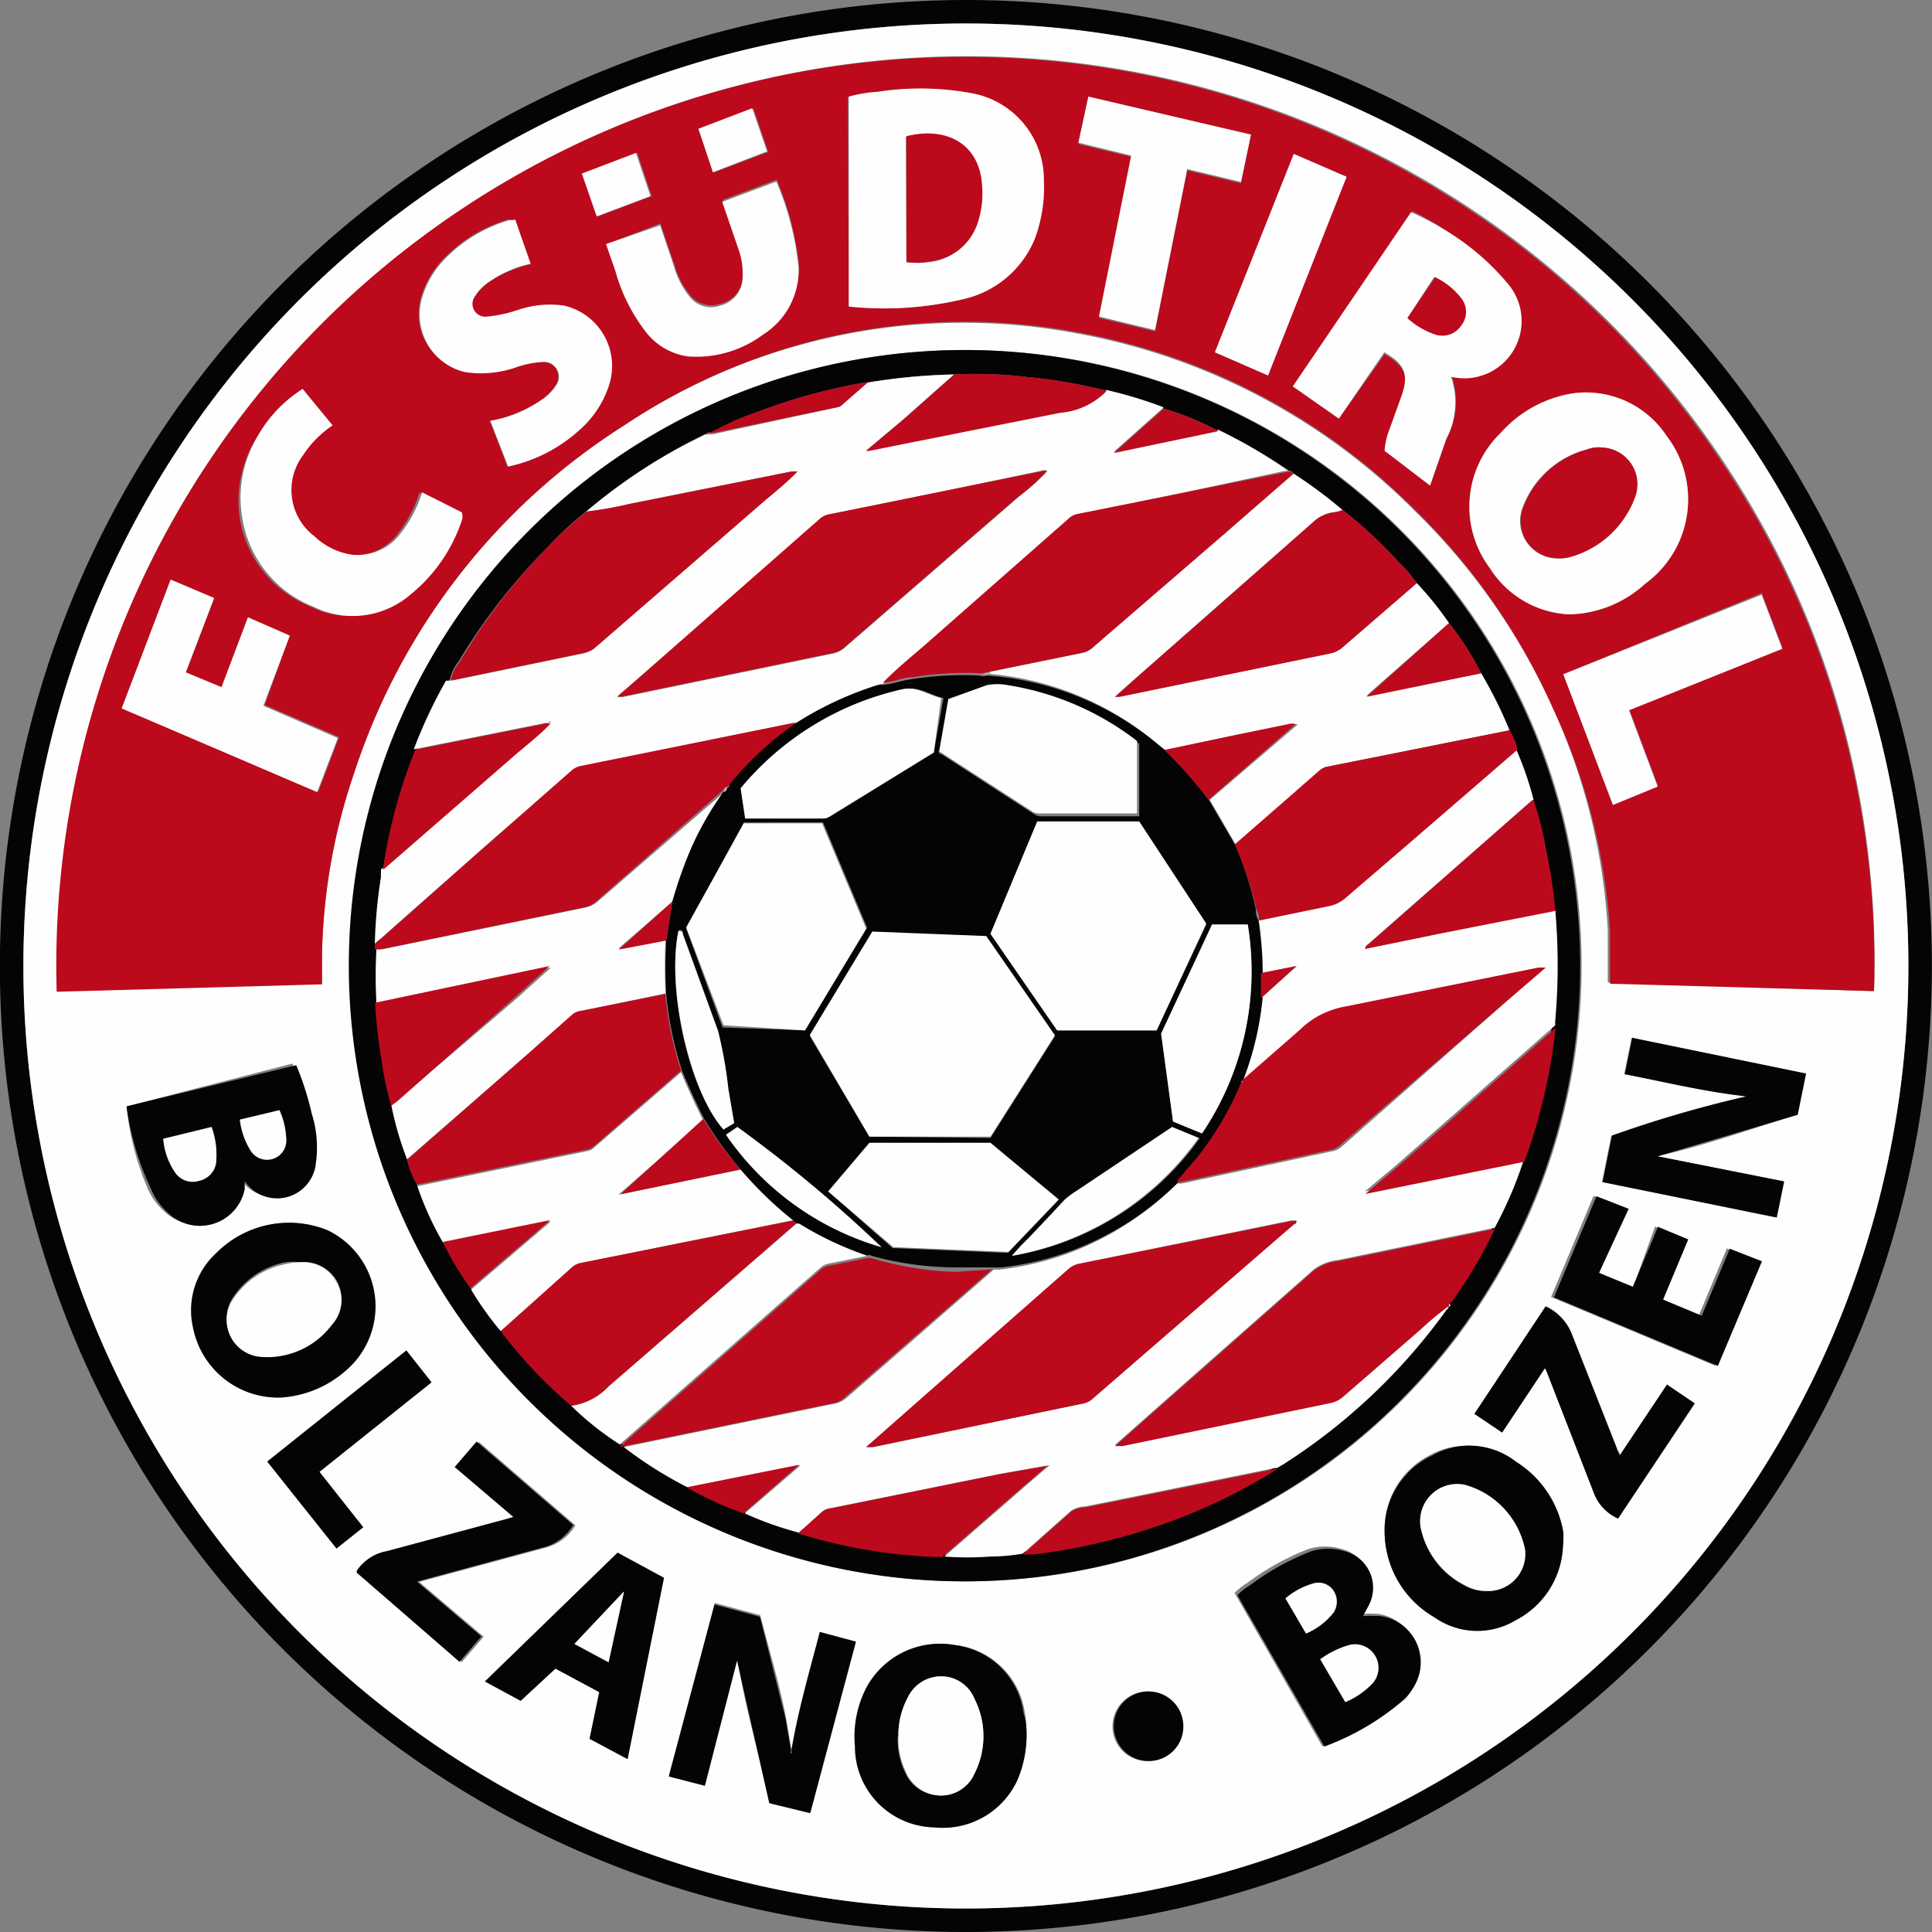 <?xml version="1.0" encoding="iso-8859-1"?>
<svg xmlns="http://www.w3.org/2000/svg" width="60" height="60" xmlns:v="https://vecta.io/nano"><rect width="100%" height="100%" fill="#808080" stroke="none"/><style><![CDATA[.E{fill:#bc0a1c}.F{fill:#fefefe}.G{fill:#cdaeb1}.H{fill:#040404}]]></style><path d="M30,0A30,30,0,1,1,0,29.52,30,30,0,0,1,30,0Zm0,.73A29.27,29.27,0,1,0,59.26,30.58,29.27,29.27,0,0,0,30,.73Z" class="H"/><path d="M30 .73A29.27 29.27 0 1 1 .74 30.88 29.28 29.28 0 0 1 30 .73zm-5.42 53.61h0l-.17-1c-.21-1.08-.53-2.12-.8-3.18l-1.41-.38-1.42 5.34 1.12.29 1-3.89c.24 1.51.68 3 1 4.43l1.27.34L26.58 51l-1.12-.3-.88 3.64zM58.2 30.78a28 28 0 0 0-.52-6.41 27.64 27.64 0 0 0-4.13-10 28.23 28.23 0 0 0-39.44-7.71A28 28 0 0 0 1.8 30.78l8.2-.23v-.91A18.43 18.43 0 0 1 11 24a20.18 20.18 0 0 1 8.4-10.8 19 19 0 0 1 14.07-2.84 19.77 19.77 0 0 1 10.47 5.51A20 20 0 0 1 48.23 22a19.18 19.18 0 0 1 1.7 6.86v1.65zM30.07 49.11a19.12 19.12 0 1 0-19.19-19.34 19.12 19.12 0 0 0 19.19 19.34zm26-15.77l-5.4-1.11-.23 1.13 3.78.69a37.12 37.12 0 0 0-4.18 1.22l-.29 1.44 5.41 1.1.23-1.12-3.93-.78c1.49-.33 2.91-.85 4.35-1.29zm-15 20.9a8 8 0 0 0 2.48-1.56 2 2 0 0 0 .3-.42 1.45 1.45 0 0 0-1.06-2.14 4.93 4.93 0 0 0-.55 0l.21-.4a1.17 1.17 0 0 0-.8-1.62 1.78 1.78 0 0 0-1 0 7.92 7.92 0 0 0-1.93 1.07 1.79 1.79 0 0 0-.38.3zM3.93 34.36a8.68 8.68 0 0 0 .63 2.49 2.05 2.05 0 0 0 .55.78 1.42 1.42 0 0 0 2.37-.75v-.25h0 0a1.21 1.21 0 0 0 2.21-.56 3.48 3.48 0 0 0-.13-1.54 9 9 0 0 0-.48-1.5zM48.54 48a2.34 2.34 0 0 0 0-.39A3.22 3.22 0 0 0 47 45.4a2.35 2.35 0 0 0-2.61-.2A2.57 2.57 0 0 0 43 47.56a3.08 3.08 0 0 0 1.6 2.63 2.31 2.31 0 0 0 2.52.09A2.71 2.71 0 0 0 48.54 48zM8.75 43.4a3.37 3.37 0 0 0 2-.86 2.62 2.62 0 0 0-.61-4.34 3.18 3.18 0 0 0-3.43.71A2.41 2.41 0 0 0 6 41.25a2.69 2.69 0 0 0 2.75 2.15zm23.13 10.37c0-.13 0-.34-.05-.56a2.46 2.46 0 0 0-2.14-2.12 2.59 2.59 0 0 0-2.75 1.33 3.31 3.31 0 0 0-.35 1.81A2.51 2.51 0 0 0 29 56.75a2.55 2.55 0 0 0 2.55-1.45 3.54 3.54 0 0 0 .33-1.53zm-12.39.86L20.62 49l-1.44-.78-4.12 4 1.11.6 1.08-1 1.36.73-.3 1.45zm30.17-15.1l.83-2-1-.39-1.32 3.14 5.09 2.13 1.37-3.25-1-.39-.87 2.08-1.2-.5.78-1.87-.94-.39-.69 1.91zm-38.58 9.31l3.26 2.78.68-.79-2-1.7.21-.06 3.7-1a1.52 1.52 0 0 0 .94-.7l-3-2.59-.68.79L16 47.13l-.2.06-3.72 1a1.43 1.43 0 0 0-.94.61zm39.17-1.68l2.38-3.56-.86-.6-1.46 2.2c0-.1-.07-.16-.09-.22l-1.42-3.6a1.6 1.6 0 0 0-.79-.81l-2.22 3.33.86.58 1.33-2a1.64 1.64 0 0 1 .07.15l1.45 3.73a1.42 1.42 0 0 0 .75.8zm-37.63-5.22L8.3 45.39l2.15 2.7.83-.66-1.36-1.72 3.48-2.78-.06-.08zm23 12.75a1.08 1.08 0 1 0-1.07-1.08 1.07 1.07 0 0 0 1.1 1.08z" class="F"/><path d="M58.2 30.78l-8.2-.23V28.9a19.18 19.18 0 0 0-1.77-6.9 20 20 0 0 0-4.29-6.17 19.77 19.77 0 0 0-10.47-5.51A19 19 0 0 0 19.4 13.2 20.18 20.18 0 0 0 11 24a18.43 18.43 0 0 0-1 5.66v.91l-8.24.23a28.22 28.22 0 0 1 44-24.2 28 28 0 0 1 7.77 7.84 27.64 27.64 0 0 1 4.13 10 28 28 0 0 1 .54 6.34zM26.36 9.52a10.55 10.55 0 0 0 3.51-.22 3.14 3.14 0 0 0 2.24-1.87 4.59 4.59 0 0 0 .28-1.8 2.73 2.73 0 0 0-2.16-2.7 8.71 8.71 0 0 0-3-.06 4.34 4.34 0 0 0-.9.15zm22.37 9.56a3.6 3.6 0 0 0 2.36-.95 3.24 3.24 0 0 0 .67-4.59 3 3 0 0 0-2.94-1.32 3.8 3.8 0 0 0-2.22 1.23 3.18 3.18 0 0 0-.34 4.18 3.08 3.08 0 0 0 2.47 1.45zM41.58 13L43 11c.65.38.77.7.53 1.37l-.36 1A2.24 2.24 0 0 0 43 14l1.43 1.05.5-1.44a2.42 2.42 0 0 0 .15-1.94 1.78 1.78 0 0 0 1.72-2.89A7.71 7.71 0 0 0 45 7.22a9 9 0 0 0-1.13-.66L40.15 12zM16 6.82h-.1-.12a4.57 4.57 0 0 0-2 1.21 2.9 2.9 0 0 0-.68 1.13 1.84 1.84 0 0 0 1.28 2.37 3.27 3.27 0 0 0 1.62-.12 3.06 3.06 0 0 1 .85-.17.46.46 0 0 1 .4.73 1.54 1.54 0 0 1-.48.47 4 4 0 0 1-1.56.63l.55 1.42A4.78 4.78 0 0 0 18 13.35a3.1 3.1 0 0 0 .9-1.35 1.92 1.92 0 0 0-1.4-2.49 3.07 3.07 0 0 0-1.44.14 4.17 4.17 0 0 1-.93.2.4.4 0 0 1-.39-.63 1.51 1.51 0 0 1 .47-.47 3.62 3.62 0 0 1 1.26-.54zm-6.6 5.26A4.15 4.15 0 0 0 8 13.55a3.68 3.68 0 0 0-.56 2.5 3.56 3.56 0 0 0 2.21 2.79 2.74 2.74 0 0 0 3-.36 5 5 0 0 0 1.61-2.31.38.38 0 0 0 0-.26l-1.23-.62a3.92 3.92 0 0 1-.65 1.25 1.66 1.66 0 0 1-1.51.69 2.16 2.16 0 0 1-1.19-.58 1.8 1.8 0 0 1-.35-2.51 3.26 3.26 0 0 1 .92-.93zM5.3 18l-1.52 4 6.11 2.57.64-1.68-2.31-1L9 19.74l-1.3-.56-.82 2.17-1.11-.46.88-2.31zM38.85 4.18L33.8 3l-.31 1.47 1.64.4-1 5 1.74.42 1-5 1.67.4zm-20 3.4l.28.83a5.41 5.41 0 0 0 .87 1.82 2 2 0 0 0 1.38.78 3.47 3.47 0 0 0 2.33-.68 2.36 2.36 0 0 0 1.1-2.1 9.09 9.09 0 0 0-.69-2.65l-1.68.63.48 1.4a2.33 2.33 0 0 1 .15 1 .9.9 0 0 1-.69.82.84.84 0 0 1-.95-.27 2.61 2.61 0 0 1-.49-.95l-.43-1.27zm29.7 13.36l1.54 4 1.39-.56-.89-2.37 4.76-1.91-.64-1.68zM40.18 4.78l-2.45 6.16 1.65.72 2.44-6.17zm-18 .57l1.68-.63-.46-1.34-1.71.62zm-2.39-.6l-1.68.64.46 1.33 1.67-.63z" class="E"/><g class="H"><path d="M30.07 49.11a19.12 19.12 0 1 1 19-18.8 19.12 19.12 0 0 1-19 18.8zm-8-35.67a.07.07 0 0 0-.09 0l-.52.26a17.11 17.11 0 0 0-3.19 2.14h0 0A9.59 9.59 0 0 0 17 17a18.41 18.41 0 0 0-2.75 3.53 1.48 1.48 0 0 0-.28.56h0a15.3 15.3 0 0 0-1 2.13 16.08 16.08 0 0 0-1 3.72v.24a15.77 15.77 0 0 0-.19 2.07v.16a15.52 15.52 0 0 0 0 1.67 14.14 14.14 0 0 0 .19 1.72 9.26 9.26 0 0 0 .31 1.48 9.91 9.91 0 0 0 .36 1.72 3.08 3.08 0 0 0 .3.76 9.53 9.53 0 0 0 .81 1.78 10 10 0 0 0 .88 1.48 9.74 9.74 0 0 0 .92 1.29 14.58 14.58 0 0 0 2.19 2.32 9.38 9.38 0 0 0 1.51 1.22h.06a12.76 12.76 0 0 0 2 1.26 11 11 0 0 0 1.77.83 10.3 10.3 0 0 0 1.69.6 16.43 16.43 0 0 0 4.51.74 9.76 9.76 0 0 0 1.43 0 6 6 0 0 0 1-.09h.39a19 19 0 0 0 4.47-1.12 17.06 17.06 0 0 0 3.05-1.53l.19-.11a18.47 18.47 0 0 0 5.08-4.81s.1-.07.06-.14h0c.06 0 .08 0 0-.08s.05 0 .05 0a15.2 15.2 0 0 0 1.34-2.27 12.52 12.52 0 0 0 .91-2.13 17.36 17.36 0 0 0 .95-4.21.77.77 0 0 1 0-.15 19.65 19.65 0 0 0 0-3.43 14.09 14.09 0 0 0-.2-1.87 9.61 9.61 0 0 0-.39-1.49 10 10 0 0 0-.54-1.57 1.86 1.86 0 0 0-.25-.6 13.25 13.25 0 0 0-.82-1.77 9.24 9.24 0 0 0-1-1.56 10.52 10.52 0 0 0-1-1.24 4.5 4.5 0 0 0-.57-.66 13.86 13.86 0 0 0-1.73-1.61 13.92 13.92 0 0 0-1.52-1.13.18.18 0 0 0-.14-.09 14.76 14.76 0 0 0-2.19-1.23 9.07 9.07 0 0 0-1.7-.7 13.54 13.54 0 0 0-1.78-.54l-.14-.05a16.77 16.77 0 0 0-2.32-.39 13.31 13.31 0 0 0-2.28-.08 18.55 18.55 0 0 0-2.68.25.27.27 0 0 0-.09 0 17.78 17.78 0 0 0-3.27.89 9.36 9.36 0 0 0-1.52.67zm2.51 40.9c.21-1.24.56-2.44.88-3.66l1.12.3-1.42 5.33-1.27-.31-1-4.43-1 3.89-1.12-.29 1.42-5.34 1.41.38.8 3.18.17 1v.11zm31.51-21l-.26 1.28-4.35 1.29 3.93.78-.23 1.12-5.41-1.1.29-1.44a37.12 37.12 0 0 1 4.18-1.22c-1.28-.14-2.52-.44-3.78-.69l.23-1.13zm-14.96 20.9l-2.7-4.7a1.79 1.79 0 0 1 .38-.3 7.92 7.92 0 0 1 1.93-1.07 1.78 1.78 0 0 1 1 0 1.17 1.17 0 0 1 .8 1.62c-.06.13-.14.26-.21.4a4.93 4.93 0 0 1 .55 0 1.45 1.45 0 0 1 1.06 2.14 2 2 0 0 1-.3.42 8 8 0 0 1-2.51 1.49zm.65-1.38a2.49 2.49 0 0 0 .86-.59.73.73 0 0 0-.7-1.19 2.86 2.86 0 0 0-.93.45zm-1.22-2.13a2.14 2.14 0 0 0 .86-.65.62.62 0 0 0 0-.68.56.56 0 0 0-.64-.22 2.28 2.28 0 0 0-.85.46zM3.93 34.36l5.27-1.28a9 9 0 0 1 .48 1.5 3.48 3.48 0 0 1 .13 1.54 1.21 1.21 0 0 1-2.21.56h0 0v.25a1.42 1.42 0 0 1-2.37.75 2.05 2.05 0 0 1-.55-.78 8.68 8.68 0 0 1-.75-2.54zm1.14 1a2.15 2.15 0 0 0 .38 1.06.66.66 0 0 0 .74.24.67.67 0 0 0 .52-.55A2.55 2.55 0 0 0 6.57 35zm3.61-.89l-1.23.31a2.28 2.28 0 0 0 .36 1 .6.6 0 0 0 .68.21.59.59 0 0 0 .4-.57 2.41 2.41 0 0 0-.21-.94zM48.54 48a2.71 2.71 0 0 1-1.47 2.32 2.31 2.31 0 0 1-2.52-.09A3.08 3.08 0 0 1 43 47.56a2.57 2.57 0 0 1 1.48-2.36 2.35 2.35 0 0 1 2.61.2 3.22 3.22 0 0 1 1.46 2.17 2.34 2.34 0 0 1-.01.43zm-2.34 1.41a1.15 1.15 0 0 0 1.16-1.28 2.62 2.62 0 0 0-1.87-2 1.15 1.15 0 0 0-1.37 1.32 2.58 2.58 0 0 0 1.34 1.78 1.35 1.35 0 0 0 .74.18zM8.75 43.4A2.69 2.69 0 0 1 6 41.25a2.41 2.41 0 0 1 .73-2.34 3.18 3.18 0 0 1 3.43-.71 2.62 2.62 0 0 1 .61 4.34 3.37 3.37 0 0 1-2.02.86zm.58-4.2a1.83 1.83 0 0 0-.47 0 2.53 2.53 0 0 0-1.68 1.18 1.15 1.15 0 0 0 .92 1.7 2.51 2.51 0 0 0 2.21-1 1.12 1.12 0 0 0 .16-1.29 1.17 1.17 0 0 0-1.14-.59zm22.55 14.57a3.54 3.54 0 0 1-.29 1.53A2.55 2.55 0 0 1 29 56.75a2.51 2.51 0 0 1-2.45-2.52 3.31 3.31 0 0 1 .35-1.81 2.59 2.59 0 0 1 2.75-1.33 2.46 2.46 0 0 1 2.14 2.12c.07.22.08.43.09.56zm-4 .16a2.33 2.33 0 0 0 .22 1.1 1.19 1.19 0 0 0 1.07.73 1.13 1.13 0 0 0 1.09-.67 2.57 2.57 0 0 0 0-2.34 1.11 1.11 0 0 0-1-.69 1.15 1.15 0 0 0-1.08.68 2.46 2.46 0 0 0-.28 1.19zm-8.39.7L18.31 54l.3-1.45-1.36-.73-1.08 1-1.11-.6 4.12-4 1.44.78zm-.59-3l.48-2.2-1.54 1.63zm30.76-12.1l1.05.43.78-1.86.94.39-.78 1.87 1.2.5.87-2.08 1 .39-1.37 3.25-5.09-2.13 1.32-3.14 1 .39zm-38.58 9.31v-.06a1.43 1.43 0 0 1 .94-.61l3.72-1 .2-.06-1.82-1.55.68-.79 3 2.59a1.52 1.52 0 0 1-.94.7l-3.7 1-.21.06 2 1.7-.68.79z"/><path d="M50.25 47.16a1.42 1.42 0 0 1-.75-.79l-1.45-3.73a1.64 1.64 0 0 0-.07-.15l-1.33 2-.86-.58L48 40.57a1.6 1.6 0 0 1 .79.81l1.42 3.6c0 .06.05.12.09.22l1.47-2.2.86.58zm-37.63-5.22l.72.91.06.08-3.48 2.78 1.36 1.72-.83.66-2.15-2.7zm23.03 12.75a1.08 1.08 0 1 1 1.1-1.07 1.07 1.07 0 0 1-1.1 1.07z"/></g><path d="M24.58,54.34v.11c-.06,0,0-.07,0-.11Z" class="G"/><g class="F"><path d="M26.36 9.52V3a4.34 4.34 0 0 1 .9-.15 8.71 8.71 0 0 1 3 .06 2.73 2.73 0 0 1 2.16 2.7 4.59 4.59 0 0 1-.28 1.8 3.14 3.14 0 0 1-2.27 1.89 10.55 10.55 0 0 1-3.51.22zm1.79-1.38a2.4 2.4 0 0 0 .71 0 1.76 1.76 0 0 0 1.5-1.25 2.86 2.86 0 0 0 .12-1.09c-.06-1.28-1.07-1.87-2.35-1.55l.02 3.89zm20.58 10.94a3.08 3.08 0 0 1-2.47-1.45 3.18 3.18 0 0 1 .34-4.18 3.8 3.8 0 0 1 2.22-1.23 3 3 0 0 1 2.94 1.32 3.24 3.24 0 0 1-.67 4.59 3.6 3.6 0 0 1-2.36.95zm-.33-1.74a1.17 1.17 0 0 0 .41-.06 3 3 0 0 0 1.95-1.84 1.14 1.14 0 0 0-1-1.54 1 1 0 0 0-.49.06 2.92 2.92 0 0 0-2 1.84 1.16 1.16 0 0 0 1.13 1.54zM41.58 13l-1.43-1 3.67-5.41a9 9 0 0 1 1.18.63 7.71 7.71 0 0 1 1.8 1.56 1.78 1.78 0 0 1-1.74 2.92 2.42 2.42 0 0 1-.15 1.94l-.5 1.44L43 14a2.24 2.24 0 0 1 .16-.69l.36-1c.24-.67.12-1-.53-1.37zm2.13-3.13a2.43 2.43 0 0 0 .87.52.7.7 0 0 0 .77-.29.68.68 0 0 0 0-.85 2.24 2.24 0 0 0-.81-.65zM16 6.82l.48 1.37a3.62 3.62 0 0 0-1.26.54 1.51 1.51 0 0 0-.47.47.4.4 0 0 0 .39.63 4.17 4.17 0 0 0 .93-.2 3.07 3.07 0 0 1 1.44-.14A1.92 1.92 0 0 1 18.9 12a3.1 3.1 0 0 1-.9 1.35 4.78 4.78 0 0 1-2.22 1.14l-.55-1.42a4 4 0 0 0 1.56-.63 1.54 1.54 0 0 0 .48-.47.46.46 0 0 0-.4-.73 3.06 3.06 0 0 0-.85.17 3.27 3.27 0 0 1-1.61.14 1.84 1.84 0 0 1-1.28-2.37 2.9 2.9 0 0 1 .68-1.13 4.57 4.57 0 0 1 2-1.21h.12zm-6.6 5.26l.93 1.13a3.26 3.26 0 0 0-.92.93 1.8 1.8 0 0 0 .35 2.51 2.16 2.16 0 0 0 1.19.58 1.66 1.66 0 0 0 1.51-.69 3.92 3.92 0 0 0 .65-1.25l1.23.62a.38.38 0 0 1 0 .26 5 5 0 0 1-1.61 2.31 2.74 2.74 0 0 1-3 .36 3.56 3.56 0 0 1-2.21-2.79 3.68 3.68 0 0 1 .48-2.5 4.15 4.15 0 0 1 1.4-1.47zM5.3 18l1.35.57-.88 2.31 1.11.46.82-2.17 1.3.57-.82 2.18 2.31 1-.64 1.68L3.78 22zM38.85 4.18l-.31 1.47-1.67-.4-1 5-1.74-.42 1-5-1.64-.4L33.8 3zm-20.03 3.4L20.5 7l.43 1.27a2.61 2.61 0 0 0 .49.95.84.84 0 0 0 .95.27.9.9 0 0 0 .69-.82 2.33 2.33 0 0 0-.15-1l-.48-1.4 1.68-.63a9.09 9.09 0 0 1 .69 2.65 2.36 2.36 0 0 1-1.1 2.1 3.47 3.47 0 0 1-2.33.68 2 2 0 0 1-1.37-.84 5.41 5.41 0 0 1-.89-1.82zm29.73 13.36l6.16-2.47.64 1.68-4.76 1.91.89 2.37-1.39.57zM40.18 4.78l1.64.71-2.44 6.17-1.65-.72zm-18.04.57L21.69 4l1.67-.64.46 1.34zm-2.39-.6l.45 1.34-1.67.63-.46-1.33zm27.34 18.53a10 10 0 0 1 .54 1.57.1.1 0 0 0-.05 0l-5.09 4.47s-.1.05-.09.14l2.28-.46 3.62-.74a19.65 19.65 0 0 1 0 3.43.77.77 0 0 0 0 .15h0l-4.91 4.32-1 .84h0l4.94-1a12.52 12.52 0 0 1-.91 2.13l-4.86 1a1.54 1.54 0 0 0-.77.3l-4.68 4.13-1.49 1.32h.23l6.43-1.33a.86.86 0 0 0 .41-.19l2.43-2.11a8.52 8.52 0 0 1 .87-.72c0 .07 0 .1-.06.14a18.47 18.47 0 0 1-5.08 4.81l-.19.11h-.06l-5.88 1.19a.9.9 0 0 0-.45.13l-1.51 1.34a6 6 0 0 1-1 .09 9.76 9.76 0 0 1-1.43 0l2.48-2.16.79-.68-1.53.27-5.25 1.06a.44.44 0 0 0-.24.09l-.76.68a10.3 10.3 0 0 1-1.69-.6l1.74-1.5h0l-3.5.7a12.76 12.76 0 0 1-2-1.26l6.61-1.36a.8.8 0 0 0 .29-.15l2.07-1.8 2.52-2.2h.17a9.17 9.17 0 0 0 2.13-.5 9.4 9.4 0 0 0 3.4-2.18h0a.52.52 0 0 0 .17 0l4.66-1a.57.57 0 0 0 .28-.14l5.33-4.7 1-.86h-.17l-6 1.21a2.66 2.66 0 0 0-1.4.72l-1.83 1.6v-.08a9.63 9.63 0 0 0 .56-2.5l1.12-1h0l-1.06.21a11.49 11.49 0 0 0-.13-1.66l2.13-.44a1.13 1.13 0 0 0 .59-.29l2-1.72zM26.9 44.94h.21l6.56-1.36a.55.55 0 0 0 .26-.14L40.19 38s.08 0 .07-.1h-.15l-6.61 1.35a.75.75 0 0 0-.34.18l-3.58 3.15zM11.64 29.31a15.77 15.77 0 0 1 .19-2.07V27l.07-.05 4-3.48 1.13-1 .08-.06c-.06 0-.09 0-.07.06a.25.25 0 0 0-.19 0l-4 .8a15.3 15.3 0 0 1 1-2.13h.17l4.06-.84a.71.71 0 0 0 .32-.17l5.12-4.43 1.18-1.05h.06-.05c.02 0-.12 0-.17 0l-5 1a11.72 11.72 0 0 1-1.34.24 17.11 17.11 0 0 1 3.19-2.14l.52-.26a.09.09 0 0 0 .09 0h.12l3.88-.84a.26.26 0 0 0 .15-.07l.8-.7a18.55 18.55 0 0 1 2.68-.25L28.08 13l-1.19 1h.1l5.94-1.22a2.26 2.26 0 0 0 1.43-.67 13.54 13.54 0 0 1 1.78.54l-1.55 1.38 3.25-.68A14.76 14.76 0 0 1 40 14.62h-.08L33.47 16a.55.55 0 0 0-.3.16l-4.48 3.94-1.27 1.14h0-.06a10.53 10.53 0 0 0-2.63 1.23h-.09l-6.57 1.33a.62.62 0 0 0-.31.14L15 26.34zm20.88-14.69a.25.25 0 0 0-.19 0L25.75 16a.61.61 0 0 0-.29.14L19.9 21l-.73.65h.16l6.53-1.35a.76.76 0 0 0 .38-.19l5.4-4.68a6.62 6.62 0 0 0 .88-.79s-.01-.05 0-.02z"/><path d="M44 18.11a10.52 10.52 0 0 1 1 1.24l-2.57 2.26h0l3.57-.7a13.25 13.25 0 0 1 .88 1.77l-5.71 1.14a.7.7 0 0 0-.17.09l-2.62 2.32-.81-1.39 2.73-2.34a.37.37 0 0 0-.23 0l-1.64.33-2.23.47-.2-.15a9.31 9.31 0 0 0-5.25-2.22v-.07l2.89-.59a.67.67 0 0 0 .3-.16L38 16.6l2.17-1.89a13.92 13.92 0 0 1 1.52 1.13 1.34 1.34 0 0 1-.27.07 1.13 1.13 0 0 0-.65.31l-5.59 4.92-.56.5h.14l6.56-1.35a.82.82 0 0 0 .36-.18zM12.64 36a9.91 9.91 0 0 1-.49-1.69l.19-.14L16 31.05l1.11-1h0l-5.42 1.1a15.52 15.52 0 0 1 0-1.67h.19l6.32-1.3a.82.82 0 0 0 .36-.18l3.93-3.4v.05a9.92 9.92 0 0 0-1 1.75 13.43 13.43 0 0 0-.61 1.6l-1.68 1.46h0l1.47-.28a15.47 15.47 0 0 0 0 1.67l-2.67.56a.49.49 0 0 0-.23.11l-1.4 1.24zm2.91 5.34a9.74 9.74 0 0 1-.92-1.29l2.48-2.12h0l-3.34.68a9.53 9.53 0 0 1-.81-1.78H13l5.23-1.08a.41.41 0 0 0 .21-.1l2.71-2.35q.32.77.69 1.5l-2.63 2.3h0l3.79-.78a11.71 11.71 0 0 0 1.79 1.58h-.17l-6.53 1.31a.58.58 0 0 0-.28.12z"/></g><path d="M22.44 24.55L18.51 28a.82.82 0 0 1-.36.18l-6.32 1.3h-.19v-.16l3.39-3 2.73-2.4a.62.62 0 0 1 .31-.14l6.57-1.33h.09a10.3 10.3 0 0 0-2 1.87v.05h0s-.06 0-.05.05h-.05 0 0c-.14 0-.14.1-.19.13zm17.73-9.84L38 16.6l-4.07 3.51a.67.67 0 0 1-.3.16l-2.89.59-.25.05a10.22 10.22 0 0 0-2.14.12c-.31 0-.61.16-.93.17.4-.41.84-.77 1.27-1.14l4.48-3.94a.55.55 0 0 1 .3-.16L40 14.65h.08a.18.18 0 0 1 .09.06zM45 40.56a8.52 8.52 0 0 0-.87.72l-2.43 2.11a.86.86 0 0 1-.41.19l-6.43 1.33h-.23l1.49-1.32 4.68-4.13a1.54 1.54 0 0 1 .77-.3l4.86-1a15.2 15.2 0 0 1-1.34 2.27h-.05v.08zm-14.19-1.14l-2.53 2.2-2.07 1.8a.8.8 0 0 1-.29.15l-6.61 1.36h-.06l.06-.06 6.18-5.44a.53.53 0 0 1 .25-.12l1.2-.24h.12a10 10 0 0 0 2.62.43zM18.26 15.88a11.72 11.72 0 0 0 1.34-.24l5-1h.17 0c-.36.38-.78.7-1.18 1.05L18.5 20.1a.71.71 0 0 1-.32.17l-4.06.84H14a1.48 1.48 0 0 1 .28-.56A18.41 18.41 0 0 1 17 17a9.59 9.59 0 0 1 1.25-1.12h0zm2.89 17.37l-2.71 2.35a.41.41 0 0 1-.21.1L13 36.78h-.06a3.08 3.08 0 0 1-.3-.76l3.73-3.27 1.4-1.24a.49.49 0 0 1 .23-.11l2.66-.53a11.22 11.22 0 0 0 .49 2.38zm17.19-7.02L41 23.91a.7.7 0 0 1 .17-.09l5.71-1.14a1.86 1.86 0 0 1 .25.6l-3.31 2.86-2 1.72a1.13 1.13 0 0 1-.59.29l-2.13.44c0-.12 0-.23-.08-.34a10.82 10.82 0 0 0-.68-2.02zM44 18.11l-2.31 2a.82.82 0 0 1-.36.18l-6.56 1.35h-.14l.56-.5 5.59-4.92a1.13 1.13 0 0 1 .65-.31 1.34 1.34 0 0 0 .27-.07 13.86 13.86 0 0 1 1.73 1.61 4.5 4.5 0 0 1 .57.66zM15.55 41.34l2.23-2a.58.58 0 0 1 .28-.12l6.53-1.31h.17.06l-5.92 5.15a1.93 1.93 0 0 1-1.16.6 14.58 14.58 0 0 1-2.19-2.32z" class="E"/><path d="M17.74 43.66a1.93 1.93 0 0 0 1.16-.6l5.92-5.13a10.39 10.39 0 0 0 2.12 1V39l-1.2.24a.53.53 0 0 0-.25.12l-6.18 5.44-.06.06a9.38 9.38 0 0 1-1.51-1.2z" class="F"/><g class="E"><path d="M48.3 28.29l-3.62.71-2.28.47c0-.09.06-.11.09-.14l5.09-4.47a.1.1 0 0 1 .05 0 9.61 9.61 0 0 1 .37 1.48 14.09 14.09 0 0 1 .3 1.95zm-.96 7.79l-4.94 1h0l1-.84 4.91-4.32h0a17.36 17.36 0 0 1-.97 4.16zM24.78 47.62l.76-.68a.44.44 0 0 1 .24-.09L31 45.79l1.53-.27-.79.68-2.48 2.16a16.43 16.43 0 0 1-4.48-.74zM11.65 31.14L17.07 30h0l-1.11 1-3.62 3.2-.19.14a9.26 9.26 0 0 1-.31-1.48 14.14 14.14 0 0 1-.19-1.72zm22.71-18.99a2.26 2.26 0 0 1-1.43.67L27 14h-.1l1.19-1 1.54-1.37a13.31 13.31 0 0 1 2.28.08 16.77 16.77 0 0 1 2.32.39zM12.9 23.28l4-.8a.25.25 0 0 1 .19 0h0c-.34.36-.75.67-1.13 1l-4 3.48-.07.05a16.08 16.08 0 0 1 1.01-3.73zm18.86 25l1.51-1.34a.9.9 0 0 1 .45-.13l5.88-1.19h.07a17.06 17.06 0 0 1-3.05 1.53 19 19 0 0 1-4.47 1.12zM46 20.91l-3.56.73h0L45 19.35a9.24 9.24 0 0 1 1 1.56zM13.75 38.57l3.34-.68h0l-2.48 2.12a10 10 0 0 1-.86-1.44zm7.57 7.62l3.5-.7h0L23.09 47a11 11 0 0 1-1.77-.81zm5.62-34.31l-.8.7a.26.26 0 0 1-.15.07l-3.81.79h-.12a9.36 9.36 0 0 1 1.52-.67 17.78 17.78 0 0 1 3.27-.89.27.27 0 0 1 .09 0zm10.9 1.51l-3.25.68 1.55-1.38a9.07 9.07 0 0 1 1.7.7z"/><path d="M22.06 13.44a.09.09 0 0 1-.09 0 .07.07 0 0 1 .09 0z"/></g><path d="M45 40.57v-.08c.07.06.05.08 0 .08zM18.26 15.88h0z" class="F"/><path d="M14 21.11s-.09-.01 0 0z" class="E"/><path d="M41.78 52.86L41 51.53a2.86 2.86 0 0 1 .93-.45.73.73 0 0 1 .7 1.19 2.49 2.49 0 0 1-.85.59zm-1.22-2.13l-.64-1.09a2.28 2.28 0 0 1 .85-.46.56.56 0 0 1 .64.22.62.62 0 0 1 0 .68 2.14 2.14 0 0 1-.85.65zM5.07 35.37l1.5-.37a2.55 2.55 0 0 1 .14 1.12.67.67 0 0 1-.52.55.66.66 0 0 1-.74-.24 2.15 2.15 0 0 1-.38-1.06zm3.61-.89a2.41 2.41 0 0 1 .21.93.59.59 0 0 1-.4.57.6.6 0 0 1-.68-.21 2.28 2.28 0 0 1-.36-1zM46.2 49.41a1.35 1.35 0 0 1-.74-.2 2.58 2.58 0 0 1-1.34-1.78 1.15 1.15 0 0 1 1.37-1.32 2.62 2.62 0 0 1 1.87 2 1.15 1.15 0 0 1-1.16 1.3zM9.33 39.2a1.17 1.17 0 0 1 1.14.65 1.12 1.12 0 0 1-.16 1.29 2.51 2.51 0 0 1-2.21 1 1.15 1.15 0 0 1-.92-1.7 2.53 2.53 0 0 1 1.68-1.18 1.83 1.83 0 0 1 .47-.06zM27.9 53.93a2.46 2.46 0 0 1 .28-1.19 1.15 1.15 0 0 1 1.08-.68 1.11 1.11 0 0 1 1 .69 2.57 2.57 0 0 1 0 2.34 1.13 1.13 0 0 1-1.09.67 1.19 1.19 0 0 1-1.05-.76 2.33 2.33 0 0 1-.22-1.07zm-9-2.31l-1.06-.57 1.54-1.63-.48 2.2z" class="F"/><path d="M28.15 8.14V4.23c1.28-.32 2.29.27 2.35 1.55a2.86 2.86 0 0 1-.12 1.09 1.76 1.76 0 0 1-1.5 1.25 2.4 2.4 0 0 1-.73.02zm20.25 9.2a1.16 1.16 0 0 1-1.11-1.54 2.92 2.92 0 0 1 2-1.84 1 1 0 0 1 .49-.06 1.14 1.14 0 0 1 1 1.54 3 3 0 0 1-1.95 1.84 1.17 1.17 0 0 1-.43.06zm-4.69-7.46l.86-1.27a2.24 2.24 0 0 1 .81.65.68.68 0 0 1 0 .85.7.7 0 0 1-.77.29 2.43 2.43 0 0 1-.9-.52z" class="E"/><path d="M26.94 39a10.39 10.39 0 0 1-2.12-1h-.06A11.71 11.71 0 0 1 23 36.32a12.49 12.49 0 0 1-1.13-1.57q-.37-.73-.69-1.5a11.22 11.22 0 0 1-.49-2.37 15.47 15.47 0 0 1 0-1.67l.19-1.21a13.43 13.43 0 0 1 .58-1.65 9.92 9.92 0 0 1 1-1.75.15.15 0 0 0 .09-.13h0 .05 0l.05-.05h0v-.05a10.3 10.3 0 0 1 2-1.87 10.53 10.53 0 0 1 2.63-1.23h.06 0c.32 0 .62-.13.93-.17a10.22 10.22 0 0 1 2.14-.12.42.42 0 0 0 .25 0A9.31 9.31 0 0 1 36 23.15l.17.14a13.44 13.44 0 0 1 1.37 1.55l.81 1.39a10.82 10.82 0 0 1 .65 2c0 .11 0 .22.08.34a11.49 11.49 0 0 1 .13 1.66v.78a9.63 9.63 0 0 1-.58 2.48v.08h0v.05a9.61 9.61 0 0 1-1.36 2.31c-.2.26-.43.5-.64.75h0a9.4 9.4 0 0 1-3.4 2.18 9.17 9.17 0 0 1-2.13.5h-.17-1.12a10 10 0 0 1-2.75-.36s-.06-.06-.12 0zm3.82-3.66l2-3.15-2.13-3.08-3.54-.14-1.94 3.21L27 35.3zm6.7-6.62l-2.08-3.15h-3.17L30.76 29l2.07 3h3.09zm-16.15.12l1.13 3.07L25 32l1.93-3.19-1.37-3.27H23.1zm7.85-5.43h.06l2.92 1.89a.42.42 0 0 0 .24.05h3V23.1h0a8.81 8.81 0 0 0-4-1.73 1.71 1.71 0 0 0-.67 0c-.41.12-.8.29-1.19.43zM25.72 37l2 1.76 3.58.15 1.56-1.63-2.12-1.76H27zM29 23.37l.3-1.69c-.43-.1-.76-.38-1.23-.27a9.11 9.11 0 0 0-5 3.07l.13.93h2.38a.35.35 0 0 0 .2-.05zm8.66 5.34l-1.6 3.39.37 2.73.9.37a9 9 0 0 0 1.42-6.49zM36.4 35l-3 2a2.42 2.42 0 0 0-.36.27L32 38.43l-.26.26-.28.31a9 9 0 0 0 5.8-3.65zm-13.6-.13l-.18-1.06A13.56 13.56 0 0 0 22.3 32l-1.09-3c0-.06 0-.14-.14-.11-.38 1.85.35 5.06 1.4 6.16zm4.57 3.85A42.81 42.81 0 0 0 22.9 35l-.35.22a8.84 8.84 0 0 0 4.82 3.51zm.07 0h0z" class="H"/><g class="E"><path d="M26.9 44.94l2.68-2.36 3.58-3.15a.75.75 0 0 1 .34-.18l6.61-1.33h.15c0 .06 0 .08-.07.1l-6.26 5.42a.55.55 0 0 1-.26.14l-6.56 1.36zm9.64-8.25l.64-.75a9.61 9.61 0 0 0 1.36-2.31v-.05h0l1.83-1.6a2.66 2.66 0 0 1 1.4-.72l6-1.21H48l-1 .86-5.39 4.66a.57.57 0 0 1-.28.14l-4.66 1a.52.52 0 0 1-.13-.02zM39.16 31v-.78l1.1-.22h0zm-2.66 5.71s.02.01 0 0zm-3.98-22.09a6.62 6.62 0 0 1-.88.79l-5.4 4.68a.76.76 0 0 1-.38.19l-6.53 1.35h-.16l.73-.63 5.56-4.89a.61.61 0 0 1 .29-.14l6.58-1.33a.25.25 0 0 1 .19 0zm-15.43 7.85l.07-.06-.08.06zm7.72-7.85h.05-.06z"/><path d="M32.52 14.62zm-5.1 6.58h-.06zm10.11 3.64a13.44 13.44 0 0 0-1.37-1.55l2.23-.47 1.61-.33a.37.37 0 0 1 .23 0z"/></g><path d="M30.74,20.93a.42.42,0,0,1-.25,0l.25-.05Z" class="G"/><path d="M20.88 28l-.19 1.21-1.47.28h0z" class="E"/><path d="M22.58 24.47a.15.15 0 0 1-.09.13v-.05s0-.13.09-.08z" class="G"/><path d="M21.84 34.75A12.49 12.49 0 0 0 23 36.32l-3.73.77h0z" class="E"/><g class="G"><path d="M22.67 24.38l-.05.05s.02-.05.05-.05zm.03-.04v.05z"/><path d="M22.63 24.43h-.05 0zM26.94 39h.12-.12z"/></g><g class="F"><path d="M30.76 35.3H27l-1.85-3.16 1.94-3.21 3.54.14 2.13 3.08zm6.7-6.62L35.92 32h-3.09l-2.07-3 1.45-3.49h3.17zm-16.15.12l1.79-3.23h2.43l1.37 3.27L25 32l-2.53-.16zm7.85-5.43l.29-1.66 1.19-.43a1.71 1.71 0 0 1 .67 0 8.81 8.81 0 0 1 4 1.73h0v2.25h-3a.42.42 0 0 1-.24-.05l-2.92-1.89zM25.72 37L27 35.49h3.76l2.12 1.76-1.56 1.63-3.58-.15zM29 23.37l-3.26 2a.35.35 0 0 1-.2.05h-2.4l-.14-.94a9.11 9.11 0 0 1 5-3.07c.47-.11.8.17 1.23.27zm8.64 5.34h1.11a9 9 0 0 1-1.42 6.49l-.9-.37-.37-2.73zM36.4 35l.82.34a9 9 0 0 1-5.8 3.66l.28-.31.26-.26 1.11-1.17a2.42 2.42 0 0 1 .36-.27z"/><path d="M22.8 34.88l-.33.2c-1-1.1-1.78-4.31-1.4-6.16.1 0 .12 0 .14.11l1.09 3a13.56 13.56 0 0 1 .32 1.8zm4.57 3.85a8.84 8.84 0 0 1-4.82-3.48l.35-.25a42.81 42.81 0 0 1 4.47 3.73zm11.21-5.15v.05s-.04-.06 0-.05zm-11.14 5.16h0z"/></g></svg>
